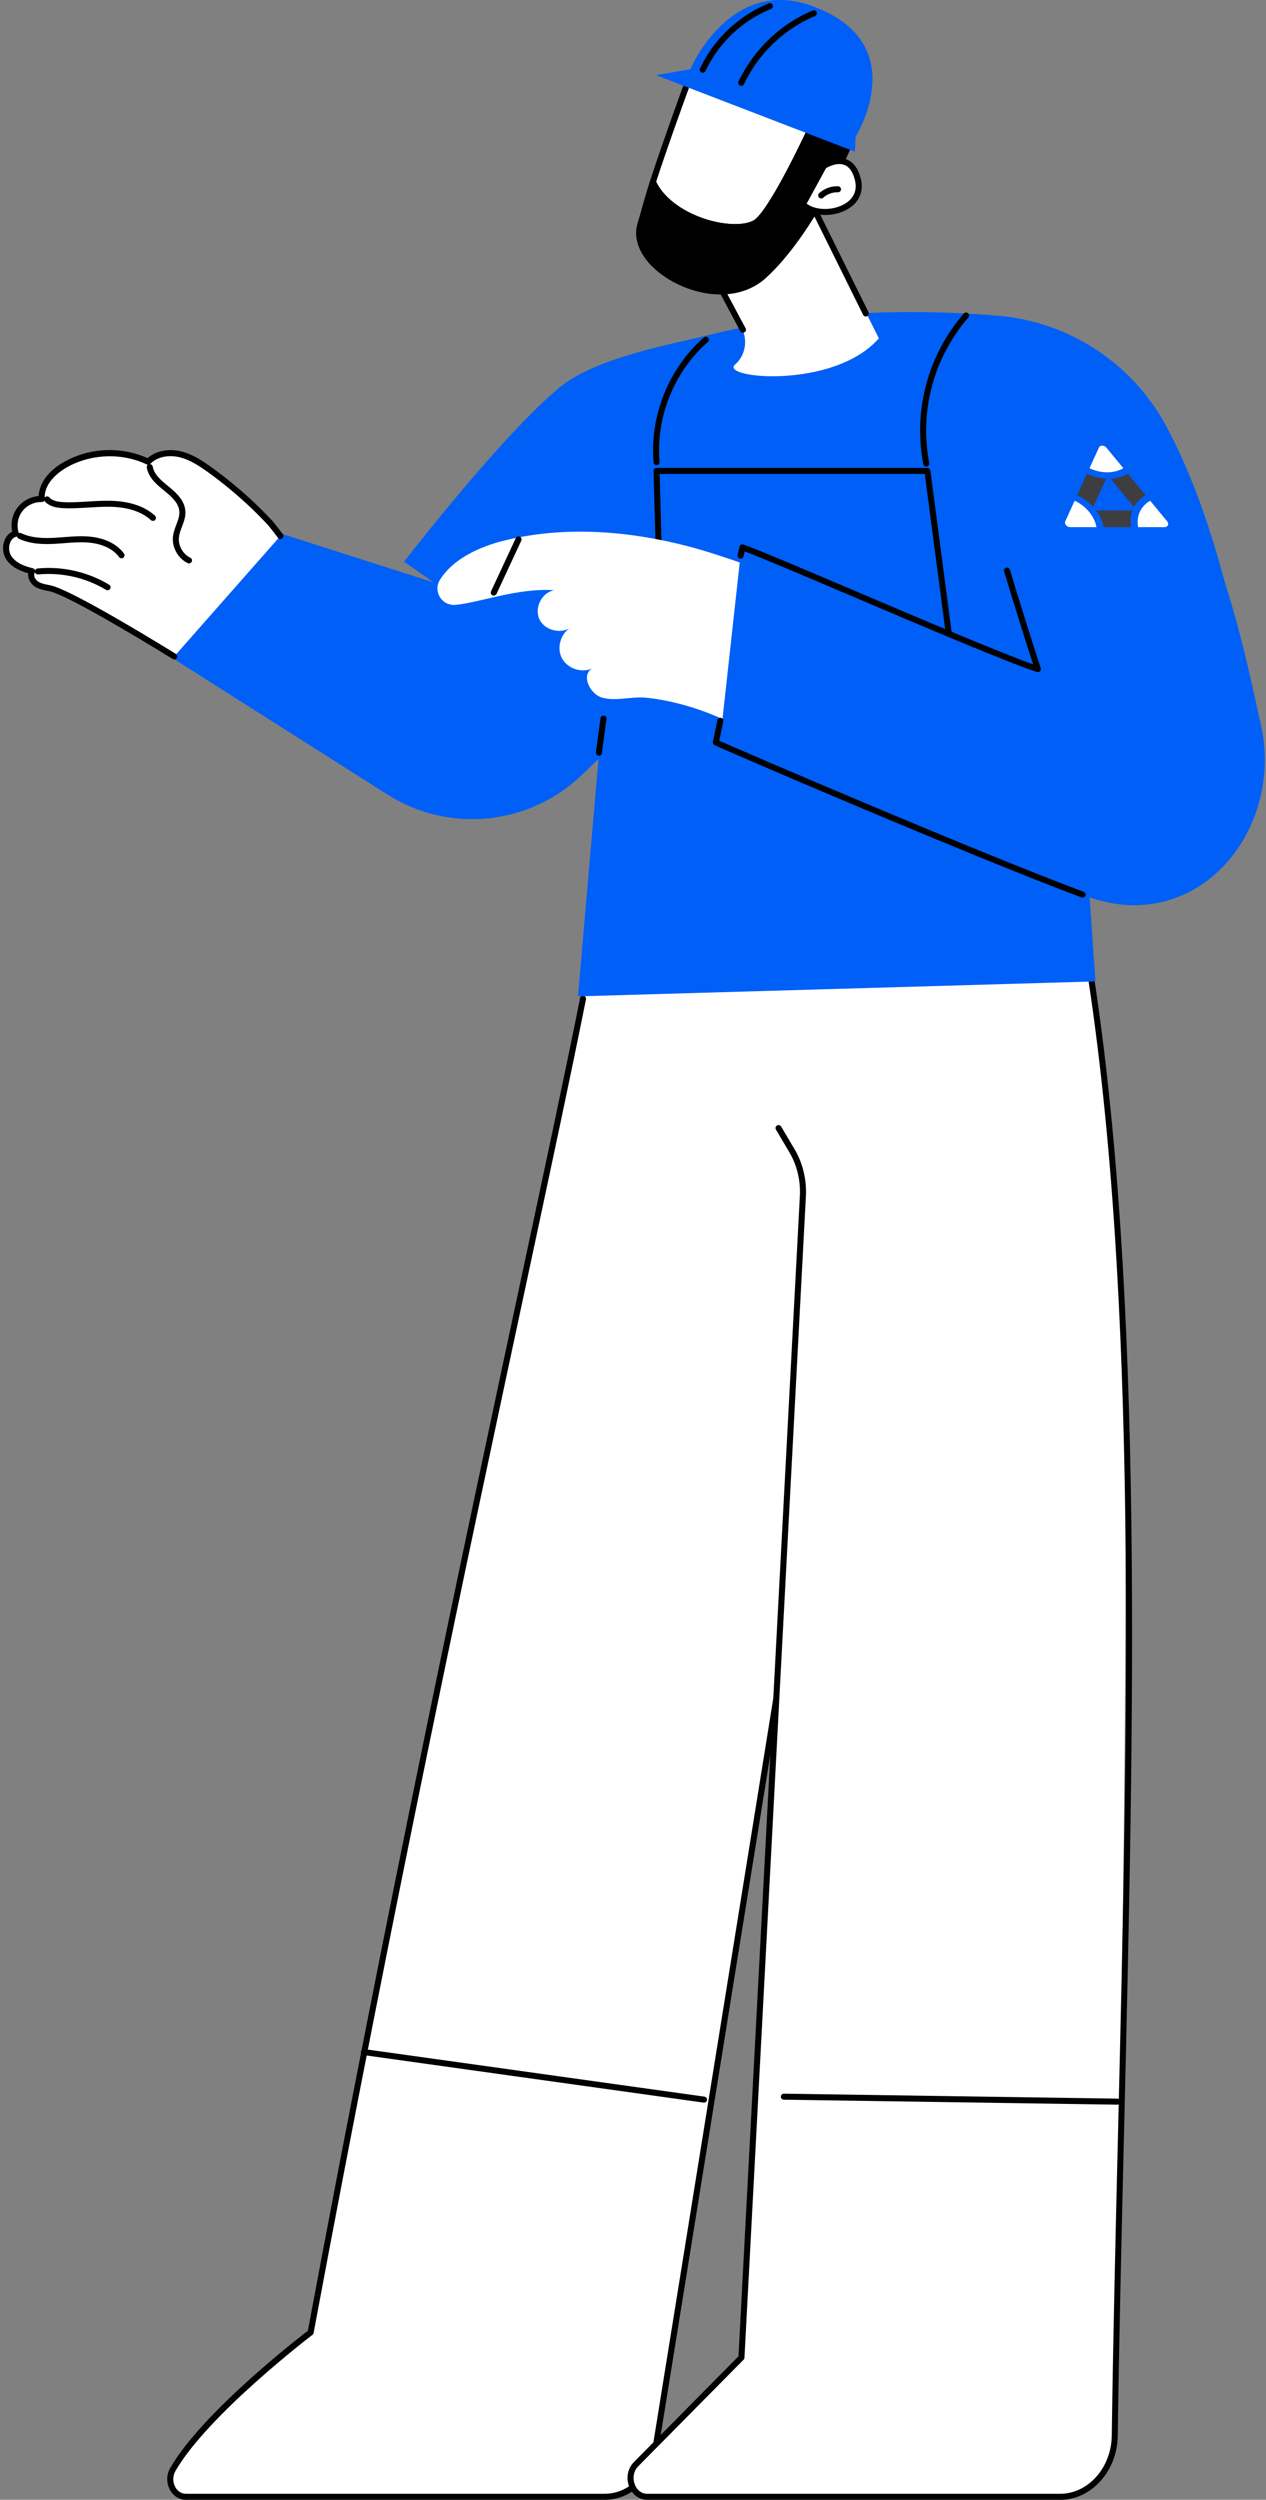 <?xml version="1.0" encoding="UTF-8"?> <svg xmlns="http://www.w3.org/2000/svg" width="233" height="460" viewBox="0 0 233 460" fill="none"><rect x="0" y="0" width="233" height="460" fill="#808080" stroke="none"/><g clip-path="url(#clip0_708_29)"><path d="M34.208 459.445H111.254C115.978 459.445 119.985 455.537 120.69 450.259L160.72 196.969L113.596 153.886C113.596 153.886 87.892 273.721 57.17 429.212C57.17 429.212 37.91 443.848 31.81 454.427C30.567 456.586 31.932 459.445 34.214 459.445H34.208Z" fill="white"></path><path d="M111.254 460H34.209C33.037 460 31.961 459.351 31.328 458.257C30.595 456.986 30.595 455.415 31.328 454.144C37.178 443.998 54.618 430.46 56.66 428.895C71.38 350.001 85.467 284.134 95.752 236.028C100.22 215.125 104.083 197.069 106.759 183.67C106.82 183.371 107.108 183.176 107.414 183.232C107.713 183.293 107.908 183.582 107.846 183.887C105.171 197.297 101.308 215.352 96.84 236.261C86.544 284.4 72.446 350.329 57.715 429.306C57.687 429.439 57.615 429.561 57.504 429.645C57.309 429.789 38.26 444.337 32.288 454.699C31.755 455.626 31.755 456.775 32.288 457.702C32.721 458.457 33.42 458.89 34.203 458.89H111.249C115.728 458.89 119.464 455.227 120.135 450.187L142.32 312.508C142.37 312.202 142.653 312.003 142.959 312.047C143.264 312.097 143.469 312.38 143.419 312.685L121.234 450.353C120.49 455.943 116.294 460.006 111.249 460.006L111.254 460Z" fill="black"></path><path d="M113.591 153.564L200.523 180.207C200.523 180.207 206.19 216.057 206.828 248.522C207.933 304.82 205.923 392.723 205.169 448.222C205.085 454.449 200.6 459.445 195.094 459.445H119.103C116.306 459.445 114.99 455.537 117.072 453.434L136.454 433.829L145.634 260.316L117.943 178.986L113.586 153.564H113.591Z" fill="white"></path><path d="M195.094 460H119.103C117.682 460 116.433 459.117 115.839 457.696C115.162 456.07 115.49 454.244 116.677 453.045L135.915 433.591L147.21 220.07C147.36 217.251 146.678 214.403 145.29 212.055L142.809 207.865C142.654 207.598 142.742 207.26 143.003 207.104C143.27 206.949 143.608 207.038 143.764 207.299L146.245 211.489C147.743 214.02 148.482 217.09 148.321 220.126L137.014 433.857C137.009 433.99 136.948 434.124 136.853 434.218L117.471 453.822C116.411 454.893 116.483 456.348 116.866 457.269C117.288 458.285 118.126 458.895 119.103 458.895H195.094C200.262 458.895 204.53 454.105 204.613 448.222C204.858 430.333 205.296 412.005 205.762 392.601C207.577 316.976 209.459 238.781 200.006 178.331C199.956 178.025 200.167 177.742 200.467 177.698C200.767 177.654 201.055 177.859 201.1 178.159C210.563 238.709 208.687 316.953 206.867 392.628C206.401 412.027 205.962 430.355 205.718 448.238C205.629 454.727 200.861 460.011 195.089 460.011L195.094 460Z" fill="black"></path><path d="M205.646 387.289H205.635L144.252 386.373C143.947 386.373 143.703 386.118 143.708 385.812C143.708 385.507 143.98 385.268 144.274 385.263L205.657 386.179C205.962 386.179 206.206 386.434 206.201 386.739C206.201 387.045 205.951 387.289 205.646 387.289Z" fill="black"></path><path d="M129.571 386.911C129.571 386.911 129.521 386.911 129.493 386.911L66.9 378.164C66.595 378.12 66.384 377.842 66.429 377.537C66.473 377.231 66.751 377.021 67.056 377.065L129.649 385.812C129.954 385.857 130.165 386.134 130.12 386.44C130.081 386.717 129.843 386.917 129.571 386.917V386.911Z" fill="black"></path><path d="M48.929 97.294L29.241 119.507L64.392 141.82C66.729 143.302 69.077 144.789 71.347 146.227C82.637 153.365 97.318 151.911 106.987 142.691C119.025 131.219 134.3 116.643 140.461 110.693L94.087 111.742L48.923 97.289L48.929 97.294Z" fill="#005FF7"></path><path d="M38.571 86.41C36.884 85.194 35.091 84.029 33.065 83.568C31.039 83.107 28.708 83.468 27.265 84.967C22.403 82.63 16.375 82.902 11.746 85.666C9.52 86.993 7.466 89.235 7.694 91.822C6.14 91.766 4.575 92.515 3.642 93.759C2.71 95.007 2.427 96.717 2.91 98.199C1.2 98.576 0.634 100.98 1.533 102.484C2.432 103.988 4.214 104.71 5.918 105.098C5.452 105.864 5.918 106.919 6.651 107.429C7.389 107.94 8.31 108.068 9.193 108.251C13.211 109.083 32.072 120.789 32.072 120.789L51.598 98.632C51.598 98.632 50.216 96.745 49.511 95.995C48.484 94.902 47.424 93.842 46.331 92.815C43.889 90.511 41.297 88.369 38.571 86.41Z" fill="white"></path><path d="M32.066 121.339C31.966 121.339 31.866 121.311 31.772 121.256C31.583 121.139 12.95 109.594 9.076 108.789L8.732 108.723C7.916 108.562 7.067 108.395 6.334 107.884C5.591 107.368 5.052 106.402 5.197 105.492C3.171 104.937 1.816 104.044 1.056 102.772C0.468 101.784 0.39 100.436 0.867 99.337C1.167 98.643 1.644 98.132 2.244 97.849C1.916 96.328 2.266 94.68 3.198 93.431C4.125 92.193 5.591 91.405 7.123 91.283C7.195 89.035 8.777 86.798 11.463 85.194C16.181 82.374 22.159 82.047 27.16 84.306C28.636 82.996 30.906 82.508 33.193 83.029C35.391 83.529 37.289 84.806 38.899 85.966C41.63 87.93 44.261 90.101 46.714 92.415C47.807 93.448 48.884 94.525 49.917 95.624C50.638 96.389 51.992 98.232 52.048 98.31C52.231 98.56 52.176 98.904 51.926 99.087C51.676 99.27 51.332 99.215 51.149 98.965C51.138 98.948 49.778 97.094 49.106 96.384C48.09 95.307 47.03 94.241 45.954 93.226C43.534 90.944 40.941 88.808 38.249 86.87C36.729 85.777 34.941 84.573 32.943 84.117C31.328 83.746 29.091 83.879 27.67 85.361C27.504 85.533 27.248 85.583 27.032 85.477C22.37 83.235 16.481 83.501 12.035 86.154C11.08 86.726 7.988 88.813 8.249 91.782C8.26 91.944 8.21 92.099 8.099 92.216C7.988 92.332 7.839 92.393 7.678 92.388C6.301 92.338 4.919 92.998 4.092 94.103C3.259 95.213 3.015 96.717 3.443 98.032C3.493 98.182 3.476 98.343 3.398 98.482C3.32 98.621 3.187 98.715 3.037 98.748C2.366 98.898 2.033 99.459 1.894 99.781C1.561 100.552 1.611 101.524 2.016 102.206C2.682 103.322 4.003 104.093 6.046 104.565C6.218 104.604 6.362 104.726 6.434 104.893C6.501 105.059 6.49 105.242 6.395 105.398C6.096 105.892 6.462 106.63 6.973 106.985C7.517 107.363 8.216 107.501 8.954 107.646L9.309 107.718C13.378 108.562 31.595 119.851 32.366 120.329C32.627 120.49 32.705 120.834 32.544 121.095C32.438 121.267 32.255 121.355 32.072 121.355L32.066 121.339Z" fill="black"></path><path d="M34.791 103.677C34.714 103.677 34.63 103.661 34.553 103.622C32.738 102.756 31.6 100.68 31.838 98.682C31.933 97.927 32.194 97.222 32.455 96.545C32.765 95.718 33.06 94.941 33.015 94.147C32.932 92.671 31.683 91.472 30.351 90.395C28.952 89.263 27.359 87.981 27.015 86.055C26.96 85.755 27.159 85.466 27.465 85.411C27.77 85.355 28.053 85.555 28.109 85.86C28.381 87.381 29.796 88.524 31.045 89.535C32.577 90.772 34.009 92.182 34.12 94.086C34.181 95.113 33.831 96.04 33.487 96.939C33.243 97.583 33.015 98.193 32.938 98.82C32.749 100.358 33.631 101.957 35.024 102.623C35.302 102.756 35.419 103.083 35.285 103.361C35.191 103.561 34.991 103.677 34.786 103.677H34.791Z" fill="black"></path><path d="M28.131 95.845C27.997 95.845 27.864 95.795 27.759 95.701C26.044 94.136 23.502 93.309 20.193 93.253C18.906 93.231 17.585 93.314 16.308 93.392C14.787 93.486 13.216 93.586 11.651 93.509C10.541 93.459 9.148 93.27 8.254 92.271C8.049 92.043 8.071 91.694 8.299 91.488C8.526 91.283 8.876 91.305 9.081 91.533C9.698 92.221 10.808 92.36 11.707 92.404C13.205 92.476 14.748 92.376 16.241 92.287C17.54 92.204 18.884 92.121 20.216 92.149C23.801 92.21 26.593 93.131 28.514 94.891C28.741 95.096 28.758 95.451 28.547 95.673C28.436 95.795 28.286 95.856 28.136 95.856L28.131 95.845Z" fill="black"></path><path d="M22.369 102.739C22.197 102.739 22.031 102.661 21.92 102.512C20.477 100.558 17.968 100.014 16.602 99.87C15.032 99.698 13.394 99.825 11.812 99.953C11.252 99.997 10.691 100.042 10.136 100.069C8.177 100.18 5.64 100.169 3.431 99.115C3.154 98.981 3.037 98.654 3.17 98.376C3.304 98.099 3.631 97.982 3.909 98.116C5.89 99.059 8.243 99.065 10.075 98.959C10.625 98.926 11.18 98.887 11.729 98.843C13.361 98.715 15.048 98.582 16.719 98.765C18.268 98.932 21.115 99.553 22.813 101.851C22.997 102.095 22.941 102.445 22.697 102.628C22.597 102.7 22.48 102.739 22.369 102.739Z" fill="black"></path><path d="M19.794 108.617C19.694 108.617 19.6 108.589 19.511 108.539C15.787 106.297 11.352 105.292 7.028 105.709C6.723 105.736 6.451 105.514 6.423 105.209C6.395 104.904 6.618 104.632 6.923 104.604C11.48 104.166 16.153 105.226 20.083 107.59C20.344 107.746 20.433 108.09 20.272 108.351C20.166 108.523 19.983 108.617 19.794 108.617Z" fill="black"></path><path d="M111.465 124.441L109.073 127.638L74.366 103.366C74.366 103.366 92.15 80.282 102.973 71.301C109.673 65.745 124.148 63.242 130.115 61.727C142.548 58.569 161.003 56.226 183.572 58.086C196.671 59.162 208.371 66.783 214.615 78.373C221.664 91.455 225.899 107.574 229.035 122.482L197.553 121.96L201.605 180.595L106.376 183.343L111.471 124.441H111.465Z" fill="#005FF7"></path><path d="M176.128 128.66C175.851 128.66 175.612 128.454 175.579 128.177L170.2 87.203L121.412 87.203L122.339 122.071C122.344 122.377 122.106 122.632 121.8 122.643C121.473 122.643 121.24 122.41 121.229 122.105L120.285 86.67C120.285 86.52 120.335 86.376 120.441 86.271C120.546 86.165 120.69 86.104 120.84 86.104L170.683 86.104C170.961 86.104 171.2 86.31 171.233 86.587L176.611 127.544L190.682 127.039C190.998 127.028 191.248 127.266 191.259 127.572C191.27 127.877 191.031 128.138 190.726 128.149L176.151 128.671C176.151 128.671 176.139 128.671 176.128 128.671V128.66Z" fill="black"></path><path d="M120.846 85.594C120.563 85.594 120.319 85.377 120.291 85.088C119.547 76.541 123.089 67.732 129.544 62.093C129.777 61.893 130.127 61.915 130.326 62.148C130.526 62.382 130.504 62.731 130.271 62.931C124.077 68.343 120.674 76.796 121.39 84.994C121.418 85.299 121.19 85.571 120.885 85.594C120.868 85.594 120.852 85.594 120.835 85.594H120.846Z" fill="black"></path><path d="M170.467 85.843C170.206 85.843 169.973 85.66 169.923 85.394C168.053 75.47 170.767 65.373 177.372 57.697C177.572 57.464 177.921 57.436 178.154 57.636C178.388 57.836 178.415 58.185 178.215 58.419C171.832 65.84 169.207 75.592 171.017 85.189C171.072 85.488 170.878 85.782 170.573 85.838C170.539 85.843 170.506 85.849 170.467 85.849V85.843Z" fill="black"></path><path d="M160.52 112.819C148.642 107.984 134.477 102.567 126.723 100.547C115.639 97.655 103.856 96.728 92.738 99.487C88.181 100.619 83.319 102.889 80.96 106.713C79.656 108.833 81.326 111.514 83.802 111.303C88.192 110.932 95.219 108.145 102.002 108.611C99.732 109.005 98.294 111.842 99.265 113.934C100.176 115.888 102.89 116.665 104.755 115.638C103.112 116.821 102.468 119.268 103.4 121.089C104.405 123.037 107.053 123.925 109.023 122.976C106.858 124.18 108.551 127.816 110.949 128.415C113.352 129.015 115.867 128.238 118.337 128.354C120.202 128.443 128.167 129.437 135.893 133.833L160.515 112.824L160.52 112.819Z" fill="white"></path><path d="M132.791 133.994C133.923 134.621 134.767 134.671 135.993 135.37C138.047 136.619 179.159 156.545 199.185 164.621C220.283 173.13 237.284 152.266 231.711 131.901C231.711 131.901 227.365 110.698 223.94 103.5C219.789 94.785 185.859 104.937 185.859 104.937C189.289 116.327 192.031 122.266 192.031 122.266C183.966 120.828 165.477 113.363 161.037 111.809C152.534 108.345 143.62 104.981 136.249 102.55L132.785 133.994H132.791Z" fill="#005FF7"></path><path d="M199.252 165.176C199.185 165.176 199.124 165.165 199.058 165.143C178.493 157.467 132.408 137.618 131.475 137.096C131.264 136.98 131.153 136.736 131.203 136.497L132.036 132.523C132.097 132.223 132.391 132.029 132.691 132.095C132.991 132.156 133.185 132.451 133.118 132.75L132.374 136.297C136.854 138.312 179.836 156.784 199.441 164.105C199.729 164.21 199.874 164.532 199.768 164.821C199.685 165.043 199.474 165.182 199.246 165.182L199.252 165.176Z" fill="black"></path><path d="M191.021 123.686C190.965 123.686 190.904 123.675 190.848 123.659C185.542 121.944 170.484 115.533 157.196 109.877C148.171 106.036 140.3 102.683 137.048 101.468L136.842 102.373C136.776 102.672 136.476 102.861 136.176 102.794C135.877 102.728 135.688 102.428 135.755 102.128L136.099 100.608C136.132 100.452 136.232 100.319 136.371 100.241C136.509 100.164 136.676 100.152 136.826 100.202C139.657 101.201 147.982 104.743 157.629 108.85C170.101 114.156 184.138 120.134 190.144 122.243C189.383 119.918 187.429 113.868 184.804 105.159C184.715 104.865 184.882 104.554 185.176 104.465C185.47 104.376 185.781 104.543 185.87 104.837C189.255 116.082 191.526 122.882 191.548 122.948C191.614 123.148 191.564 123.364 191.415 123.514C191.309 123.62 191.165 123.681 191.021 123.681V123.686Z" fill="black"></path><path d="M110.228 139.067C110.228 139.067 110.178 139.067 110.15 139.067C109.845 139.028 109.634 138.745 109.673 138.445L110.522 132.162C110.561 131.857 110.844 131.646 111.143 131.685C111.449 131.724 111.66 132.007 111.621 132.306L110.772 138.59C110.733 138.867 110.494 139.072 110.222 139.072L110.228 139.067Z" fill="black"></path><path d="M129.687 47.673L136.464 60.295C137.685 62.565 137.214 65.395 135.277 67.1C132.401 69.63 153.41 71.723 161.752 62.265L147.815 34.413L129.682 47.673H129.687Z" fill="white"></path><path d="M136.731 61.233C136.531 61.233 136.342 61.127 136.242 60.938L129.266 47.867C129.138 47.623 129.204 47.323 129.427 47.157L147.493 33.963C147.626 33.869 147.793 33.836 147.954 33.874C148.115 33.913 148.248 34.019 148.32 34.169L159.843 57.442C159.982 57.714 159.865 58.047 159.593 58.185C159.316 58.324 158.983 58.208 158.85 57.936L147.621 35.251L130.476 47.773L137.225 60.417C137.369 60.689 137.269 61.022 136.997 61.166C136.914 61.21 136.825 61.233 136.736 61.233H136.731Z" fill="black"></path><path d="M138.996 41.029C134.844 43.371 123.194 40.246 120.163 33.48C122.833 25.316 126.713 14.786 126.713 14.786L149.425 23.267C147.327 27.769 141.654 39.53 138.996 41.029Z" fill="white"></path><path d="M135.271 42.35C133.489 42.35 131.441 42.011 129.382 41.334C124.681 39.786 121.134 37.011 119.652 33.708C119.597 33.58 119.586 33.441 119.63 33.308C122.272 25.227 126.146 14.698 126.185 14.592C126.235 14.453 126.34 14.342 126.474 14.281C126.607 14.22 126.762 14.215 126.901 14.265L149.614 22.746C149.758 22.801 149.874 22.912 149.935 23.057C149.997 23.201 149.991 23.362 149.924 23.501C147.088 29.578 141.937 40.008 139.267 41.512C138.274 42.072 136.881 42.35 135.271 42.35ZM120.757 33.447C122.144 36.339 125.48 38.881 129.726 40.28C133.306 41.456 136.92 41.562 138.718 40.546C140.389 39.602 144.185 33.12 148.664 23.573L127.04 15.497C126.235 17.706 123.049 26.442 120.757 33.441V33.447Z" fill="black"></path><path d="M117.887 41.19C118.409 39.53 119.114 36.666 120.157 33.48C123.188 40.246 134.844 43.371 138.99 41.029C141.649 39.53 147.321 27.763 149.419 23.267L156.568 25.937C156.568 25.937 149.469 42.638 140.622 50.709C132.202 58.396 115.334 49.321 117.887 41.19Z" fill="black"></path><path d="M132.629 54.189C129.11 54.189 125.541 52.979 122.772 51.209C118.348 48.389 116.272 44.481 117.36 41.023C117.554 40.396 117.782 39.591 118.043 38.659C118.465 37.155 118.986 35.29 119.63 33.308C119.702 33.092 119.902 32.936 120.13 32.925C120.363 32.914 120.574 33.042 120.668 33.253C122 36.222 125.386 38.848 129.726 40.274C133.307 41.451 136.92 41.556 138.718 40.541C140.417 39.58 144.33 32.87 148.92 23.023C149.042 22.762 149.347 22.635 149.619 22.74L156.768 25.41C156.913 25.465 157.024 25.571 157.085 25.71C157.146 25.848 157.146 26.004 157.085 26.148C156.791 26.836 149.836 43.049 140.999 51.114C138.607 53.295 135.638 54.184 132.629 54.184V54.189ZM120.291 34.901C119.83 36.394 119.436 37.788 119.114 38.959C118.853 39.902 118.626 40.712 118.42 41.356C117.31 44.892 120.246 48.283 123.366 50.27C128.161 53.329 135.488 54.639 140.25 50.293C148.026 43.199 154.531 29.145 155.825 26.242L149.708 23.961C146.833 30.095 141.871 40.041 139.268 41.506C137.181 42.688 133.301 42.616 129.382 41.329C125.258 39.974 122.022 37.671 120.291 34.896V34.901Z" fill="black"></path><path d="M151.612 30.544C151.612 30.544 156.48 27.308 157.89 33.036C159.305 38.764 150.747 40.535 147.755 37.599L151.607 30.544H151.612Z" fill="white"></path><path d="M151.856 39.558C150.097 39.558 148.421 39.025 147.371 37.998C147.194 37.826 147.155 37.554 147.272 37.338L151.124 30.283C151.168 30.206 151.229 30.139 151.301 30.089C151.401 30.023 153.716 28.513 155.814 29.329C157.085 29.823 157.962 31.027 158.428 32.914C159.005 35.251 158.106 37.299 155.952 38.52C154.72 39.225 153.255 39.564 151.845 39.564L151.856 39.558ZM148.459 37.477C150.108 38.731 153.227 38.798 155.409 37.549C156.402 36.983 157.967 35.662 157.351 33.17C156.979 31.654 156.324 30.711 155.414 30.355C154.06 29.828 152.456 30.683 152.028 30.938L148.459 37.477Z" fill="black"></path><path d="M151.135 36.522C150.985 36.522 150.835 36.461 150.73 36.344C150.519 36.123 150.536 35.767 150.758 35.562C151.696 34.691 152.972 34.219 154.249 34.274C154.554 34.285 154.793 34.546 154.782 34.851C154.771 35.157 154.515 35.395 154.205 35.384C153.239 35.345 152.229 35.717 151.513 36.378C151.407 36.478 151.268 36.528 151.135 36.528V36.522Z" fill="black"></path><path d="M157.34 27.908L120.74 13.832L127.051 12.749L157.468 25.149L157.34 27.908Z" fill="#005FF7"></path><path d="M129.199 16.18L127.051 12.749C127.051 12.749 134.216 -4.324 149.314 1.049C168.363 7.821 157.473 25.155 157.473 25.155L129.199 16.185V16.18Z" fill="#005FF7"></path><path d="M136.431 15.808C136.353 15.808 136.276 15.791 136.203 15.758C135.926 15.636 135.798 15.308 135.92 15.03L136.187 14.409C136.215 14.337 136.259 14.276 136.314 14.226C139.112 8.742 143.907 4.29 149.58 1.92C149.863 1.804 150.191 1.937 150.307 2.22C150.424 2.503 150.291 2.831 150.007 2.947C144.313 5.323 139.55 9.891 136.931 15.486C136.836 15.685 136.636 15.808 136.425 15.808H136.431Z" fill="black"></path><path d="M129.344 13.377C129.266 13.377 129.183 13.36 129.111 13.327C128.833 13.199 128.711 12.866 128.844 12.588C131.364 7.205 135.971 2.847 141.471 0.622C141.76 0.505 142.076 0.644 142.193 0.927C142.31 1.21 142.171 1.537 141.888 1.649C136.642 3.769 132.252 7.926 129.849 13.06C129.754 13.26 129.555 13.382 129.344 13.382V13.377Z" fill="black"></path><g clip-path="url(#clip1_708_29)"><path d="M207.589 87.181C206.687 87.702 205.605 88.023 204.395 88.082L208.69 93.289C209.172 92.399 209.909 91.652 210.835 91.117L207.589 87.183L207.589 87.181Z" fill="#3E3D40"></path><path d="M203.112 97L208.15 97C207.947 95.897 208.047 94.858 208.395 93.938L201.737 93.938C202.425 94.858 202.909 95.9 203.112 97Z" fill="#3E3D40"></path><path d="M200.048 87.178L198.254 91.115C199.378 91.649 200.388 92.396 201.2 93.286L203.576 88.079C202.347 88.021 201.145 87.699 200.051 87.178" fill="#3E3D40"></path><path d="M203.771 86.91C204.906 86.91 205.919 86.636 206.745 86.157L203.607 82.354C203.22 81.883 202.466 81.883 202.252 82.354L200.516 86.157C201.52 86.636 202.633 86.91 203.768 86.91" fill="white"></path><path d="M211.681 92.138C209.998 93.108 209.08 94.921 209.464 97L214.338 97C214.939 97 215.209 96.412 214.82 95.942L211.681 92.138Z" fill="white"></path><path d="M197.786 92.138L196.053 95.942C195.838 96.412 196.322 97 196.926 97L201.801 97C201.417 94.921 199.828 93.111 197.789 92.138" fill="white"></path></g><path d="M90.874 109.599C90.796 109.599 90.719 109.583 90.641 109.549C90.363 109.422 90.241 109.089 90.374 108.811L94.931 99.014C95.059 98.737 95.392 98.615 95.669 98.743C95.947 98.87 96.069 99.203 95.942 99.481L91.385 109.277C91.29 109.477 91.09 109.599 90.879 109.599H90.874Z" fill="black"></path></g><defs><clipPath id="clip0_708_29"><rect width="232.226" height="460" fill="white" transform="translate(0.557)"></rect></clipPath><clipPath id="clip1_708_29"><rect width="19" height="15" fill="white" transform="translate(196 82)"></rect></clipPath></defs></svg> 